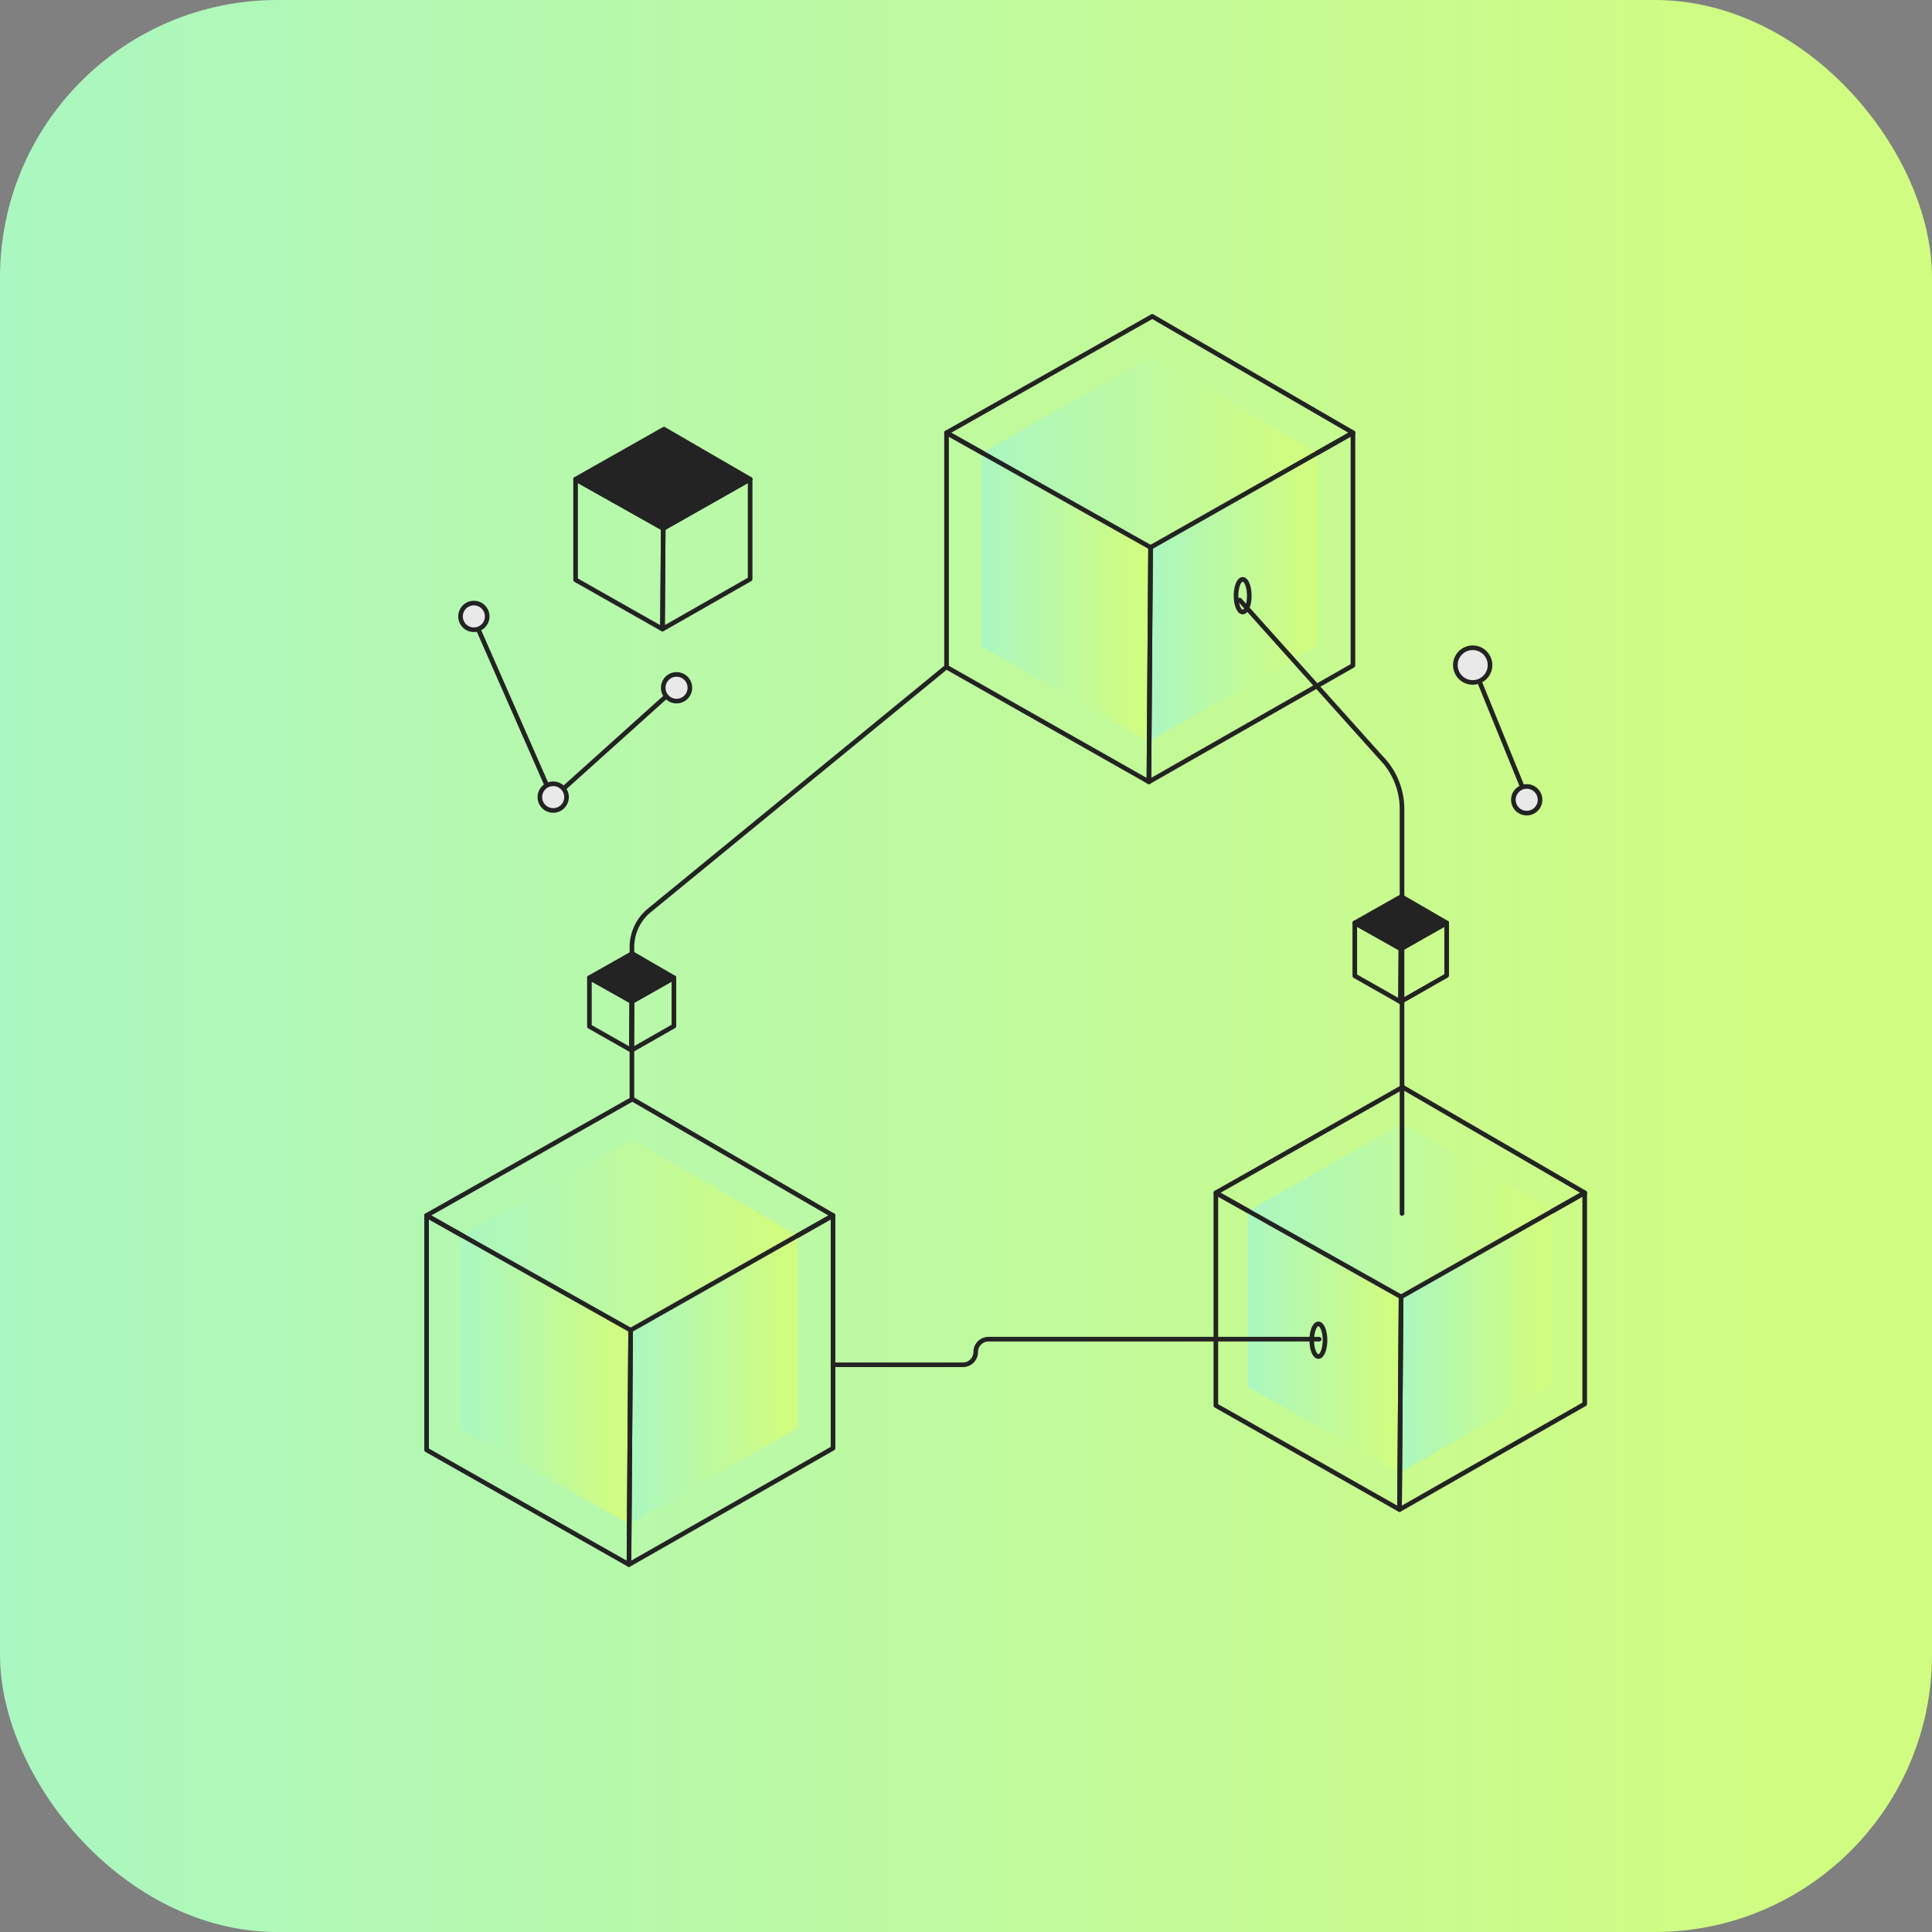 <?xml version="1.0" encoding="UTF-8"?>
<svg xmlns="http://www.w3.org/2000/svg" width="209" height="209" viewBox="0 0 209 209" fill="none">
  <rect x="0" y="0" width="209" height="209" fill="#808080" stroke="none"/>
  <rect width="209" height="209" rx="30" fill="url(#paint0_linear_17523_105953)"></rect>
  <path d="M131.531 129.031L151.564 140.289L171.432 129.031L151.729 117.606L131.531 129.031Z" stroke="#232323" stroke-width="0.5" stroke-linecap="round" stroke-linejoin="round"></path>
  <path d="M135 131.017L151.55 140.318L167.962 131.017L151.687 121.58L135 131.017Z" fill="url(#paint1_linear_17523_105953)"></path>
  <path d="M135 150.029L151.413 159.33L151.55 140.318L135 131.018V150.029Z" fill="url(#paint2_linear_17523_105953)"></path>
  <path d="M151.55 140.318L167.962 131.018V149.892L151.398 159.33" fill="url(#paint3_linear_17523_105953)"></path>
  <path d="M131.531 152.045L151.399 163.303L151.564 140.289L131.531 129.031V152.045Z" stroke="#232323" stroke-width="0.5" stroke-linecap="round" stroke-linejoin="round"></path>
  <path d="M171.431 129.031V151.878L151.398 163.303L151.564 140.289L171.431 129.031Z" stroke="#232323" stroke-width="0.5" stroke-linecap="round" stroke-linejoin="round"></path>
  <path d="M102.395 46.812L124.47 59.218L146.362 46.812L124.652 34.225L102.395 46.812Z" stroke="#232323" stroke-width="0.5" stroke-linecap="round" stroke-linejoin="round"></path>
  <path d="M106.219 49.002L124.455 59.25L142.54 49.002L124.605 38.602L106.219 49.002Z" fill="url(#paint4_linear_17523_105953)"></path>
  <path d="M106.219 69.949L124.304 80.197L124.455 59.249L106.219 49.001V69.949Z" fill="url(#paint5_linear_17523_105953)"></path>
  <path d="M124.452 59.249L142.537 49.001V69.799L124.285 80.197" fill="url(#paint6_linear_17523_105953)"></path>
  <path d="M102.395 72.171L124.288 84.576L124.47 59.218L102.395 46.812V72.171Z" stroke="#232323" stroke-width="0.5" stroke-linecap="round" stroke-linejoin="round"></path>
  <path d="M146.359 46.812V71.989L124.285 84.576L124.467 59.218L146.359 46.812Z" stroke="#232323" stroke-width="0.5" stroke-linecap="round" stroke-linejoin="round"></path>
  <path d="M63.762 105.766L68.35 108.346L72.901 105.766L68.388 103.15L63.762 105.766Z" fill="#232323" stroke="#232323" stroke-width="0.5" stroke-linecap="round" stroke-linejoin="round"></path>
  <path d="M63.762 111.038L68.312 113.618L68.35 108.346L63.762 105.767V111.038Z" stroke="#232323" stroke-width="0.5" stroke-linecap="round" stroke-linejoin="round"></path>
  <path d="M72.902 105.767V111L68.312 113.618L68.351 108.346L72.902 105.767Z" stroke="#232323" stroke-width="0.5" stroke-linecap="round" stroke-linejoin="round"></path>
  <path d="M146.559 99.837L151.549 102.64L156.499 99.837L151.592 96.99L146.559 99.837Z" fill="#232323" stroke="#232323" stroke-width="0.5" stroke-linecap="round" stroke-linejoin="round"></path>
  <path d="M146.559 105.569L151.508 108.374L151.549 102.641L146.559 99.837V105.569Z" stroke="#232323" stroke-width="0.5" stroke-linecap="round" stroke-linejoin="round"></path>
  <path d="M156.498 99.837V105.528L151.508 108.374L151.549 102.641L156.498 99.837Z" stroke="#232323" stroke-width="0.5" stroke-linecap="round" stroke-linejoin="round"></path>
  <path d="M46.148 131.488L68.222 143.895L90.116 131.488L68.405 118.899L46.148 131.488Z" stroke="#232323" stroke-width="0.5" stroke-linecap="round" stroke-linejoin="round"></path>
  <path d="M49.969 133.678L68.205 143.926L86.29 133.678L68.356 123.278L49.969 133.678Z" fill="url(#paint7_linear_17523_105953)"></path>
  <path d="M49.969 154.626L68.054 164.874L68.205 143.926L49.969 133.678V154.626Z" fill="url(#paint8_linear_17523_105953)"></path>
  <path d="M68.206 143.926L86.291 133.678V154.475L68.039 164.874" fill="url(#paint9_linear_17523_105953)"></path>
  <path d="M46.148 156.847L68.04 169.253L68.222 143.895L46.148 131.488V156.847Z" stroke="#232323" stroke-width="0.5" stroke-linecap="round" stroke-linejoin="round"></path>
  <path d="M90.115 131.488V156.664L68.039 169.253L68.221 143.895L90.115 131.488Z" stroke="#232323" stroke-width="0.5" stroke-linecap="round" stroke-linejoin="round"></path>
  <path d="M68.36 118.905V102.519C68.352 101.782 68.503 101.052 68.801 100.378C69.099 99.704 69.538 99.102 70.089 98.612L102.189 72.311" stroke="#232323" stroke-width="0.5" stroke-linecap="round" stroke-linejoin="round"></path>
  <path d="M134.109 64.91L149.376 81.944C150.845 83.428 151.669 85.432 151.668 87.52V131.267" stroke="#232323" stroke-width="0.5" stroke-linecap="round" stroke-linejoin="round"></path>
  <path d="M90.106 147.641H104.165C104.532 147.641 104.885 147.495 105.145 147.235C105.404 146.975 105.55 146.622 105.55 146.255V146.255C105.55 145.887 105.696 145.535 105.956 145.275C106.216 145.015 106.569 144.869 106.936 144.869H142.706" stroke="#232323" stroke-width="0.5" stroke-linecap="round" stroke-linejoin="round"></path>
  <path d="M142.62 146.748C143.016 146.748 143.338 145.957 143.338 144.981C143.338 144.005 143.016 143.214 142.62 143.214C142.224 143.214 141.902 144.005 141.902 144.981C141.902 145.957 142.224 146.748 142.62 146.748Z" stroke="#232323" stroke-width="0.5" stroke-linecap="round" stroke-linejoin="round"></path>
  <path d="M134.429 66.209C134.825 66.209 135.146 65.418 135.146 64.442C135.146 63.466 134.825 62.675 134.429 62.675C134.032 62.675 133.711 63.466 133.711 64.442C133.711 65.418 134.032 66.209 134.429 66.209Z" stroke="#232323" stroke-width="0.5" stroke-linecap="round" stroke-linejoin="round"></path>
  <path d="M62.266 51.834L71.745 57.162L81.147 51.834L71.823 46.428L62.266 51.834Z" fill="#232323" stroke="#232323" stroke-width="0.5" stroke-linecap="round" stroke-linejoin="round"></path>
  <path d="M62.266 62.725L71.668 68.053L71.745 57.162L62.266 51.834V62.725Z" stroke="#232323" stroke-width="0.5" stroke-linecap="round" stroke-linejoin="round"></path>
  <path d="M81.148 51.834V62.647L71.668 68.053L71.746 57.162L81.148 51.834Z" stroke="#232323" stroke-width="0.5" stroke-linecap="round" stroke-linejoin="round"></path>
  <path d="M159.316 71.948L164.869 85.581" stroke="#232323" stroke-width="0.5" stroke-linecap="round" stroke-linejoin="round"></path>
  <path d="M51.191 66.826L59.776 86.375L72.614 74.833" stroke="#232323" stroke-width="0.5" stroke-linecap="round" stroke-linejoin="round"></path>
  <path d="M51.263 68.125C52.059 68.125 52.705 67.479 52.705 66.683C52.705 65.886 52.059 65.24 51.263 65.24C50.466 65.24 49.82 65.886 49.82 66.683C49.82 67.479 50.466 68.125 51.263 68.125Z" fill="#E9E9E9" stroke="#232323" stroke-width="0.5" stroke-miterlimit="10"></path>
  <path d="M59.845 87.674C60.641 87.674 61.287 87.028 61.287 86.231C61.287 85.435 60.641 84.789 59.845 84.789C59.048 84.789 58.402 85.435 58.402 86.231C58.402 87.028 59.048 87.674 59.845 87.674Z" fill="#E9E9E9" stroke="#232323" stroke-width="0.5" stroke-miterlimit="10"></path>
  <path d="M73.188 75.843C73.985 75.843 74.63 75.197 74.63 74.4C74.63 73.604 73.985 72.958 73.188 72.958C72.392 72.958 71.746 73.604 71.746 74.4C71.746 75.197 72.392 75.843 73.188 75.843Z" fill="#E9E9E9" stroke="#232323" stroke-width="0.5" stroke-miterlimit="10"></path>
  <path d="M165.157 87.962C165.954 87.962 166.599 87.316 166.599 86.519C166.599 85.723 165.954 85.077 165.157 85.077C164.361 85.077 163.715 85.723 163.715 86.519C163.715 87.316 164.361 87.962 165.157 87.962Z" fill="#E9E9E9" stroke="#232323" stroke-width="0.5" stroke-miterlimit="10"></path>
  <path d="M159.313 73.824C160.349 73.824 161.189 72.984 161.189 71.948C161.189 70.912 160.349 70.072 159.313 70.072C158.277 70.072 157.438 70.912 157.438 71.948C157.438 72.984 158.277 73.824 159.313 73.824Z" fill="#E9E9E9" stroke="#232323" stroke-width="0.5" stroke-miterlimit="10"></path>
  <defs>
    <linearGradient id="paint0_linear_17523_105953" x1="0" y1="104.594" x2="192.105" y2="104.594" gradientUnits="userSpaceOnUse">
      <stop stop-color="#AAF7C1"></stop>
      <stop offset="1" stop-color="#D0FC81"></stop>
    </linearGradient>
    <linearGradient id="paint1_linear_17523_105953" x1="135" y1="130.957" x2="165.298" y2="130.957" gradientUnits="userSpaceOnUse">
      <stop stop-color="#AAF7C1"></stop>
      <stop offset="1" stop-color="#D0FC81"></stop>
    </linearGradient>
    <linearGradient id="paint2_linear_17523_105953" x1="135" y1="145.186" x2="150.212" y2="145.186" gradientUnits="userSpaceOnUse">
      <stop stop-color="#AAF7C1"></stop>
      <stop offset="1" stop-color="#D0FC81"></stop>
    </linearGradient>
    <linearGradient id="paint3_linear_17523_105953" x1="151.398" y1="145.186" x2="166.623" y2="145.186" gradientUnits="userSpaceOnUse">
      <stop stop-color="#AAF7C1"></stop>
      <stop offset="1" stop-color="#D0FC81"></stop>
    </linearGradient>
    <linearGradient id="paint4_linear_17523_105953" x1="106.219" y1="48.935" x2="139.604" y2="48.935" gradientUnits="userSpaceOnUse">
      <stop stop-color="#AAF7C1"></stop>
      <stop offset="1" stop-color="#D0FC81"></stop>
    </linearGradient>
    <linearGradient id="paint5_linear_17523_105953" x1="106.219" y1="64.613" x2="122.981" y2="64.613" gradientUnits="userSpaceOnUse">
      <stop stop-color="#AAF7C1"></stop>
      <stop offset="1" stop-color="#D0FC81"></stop>
    </linearGradient>
    <linearGradient id="paint6_linear_17523_105953" x1="124.285" y1="64.613" x2="141.061" y2="64.613" gradientUnits="userSpaceOnUse">
      <stop stop-color="#AAF7C1"></stop>
      <stop offset="1" stop-color="#D0FC81"></stop>
    </linearGradient>
    <linearGradient id="paint7_linear_17523_105953" x1="49.969" y1="133.611" x2="83.354" y2="133.611" gradientUnits="userSpaceOnUse">
      <stop stop-color="#AAF7C1"></stop>
      <stop offset="1" stop-color="#D0FC81"></stop>
    </linearGradient>
    <linearGradient id="paint8_linear_17523_105953" x1="49.969" y1="149.29" x2="66.731" y2="149.29" gradientUnits="userSpaceOnUse">
      <stop stop-color="#AAF7C1"></stop>
      <stop offset="1" stop-color="#D0FC81"></stop>
    </linearGradient>
    <linearGradient id="paint9_linear_17523_105953" x1="68.039" y1="149.29" x2="84.815" y2="149.29" gradientUnits="userSpaceOnUse">
      <stop stop-color="#AAF7C1"></stop>
      <stop offset="1" stop-color="#D0FC81"></stop>
    </linearGradient>
  </defs>
</svg>
